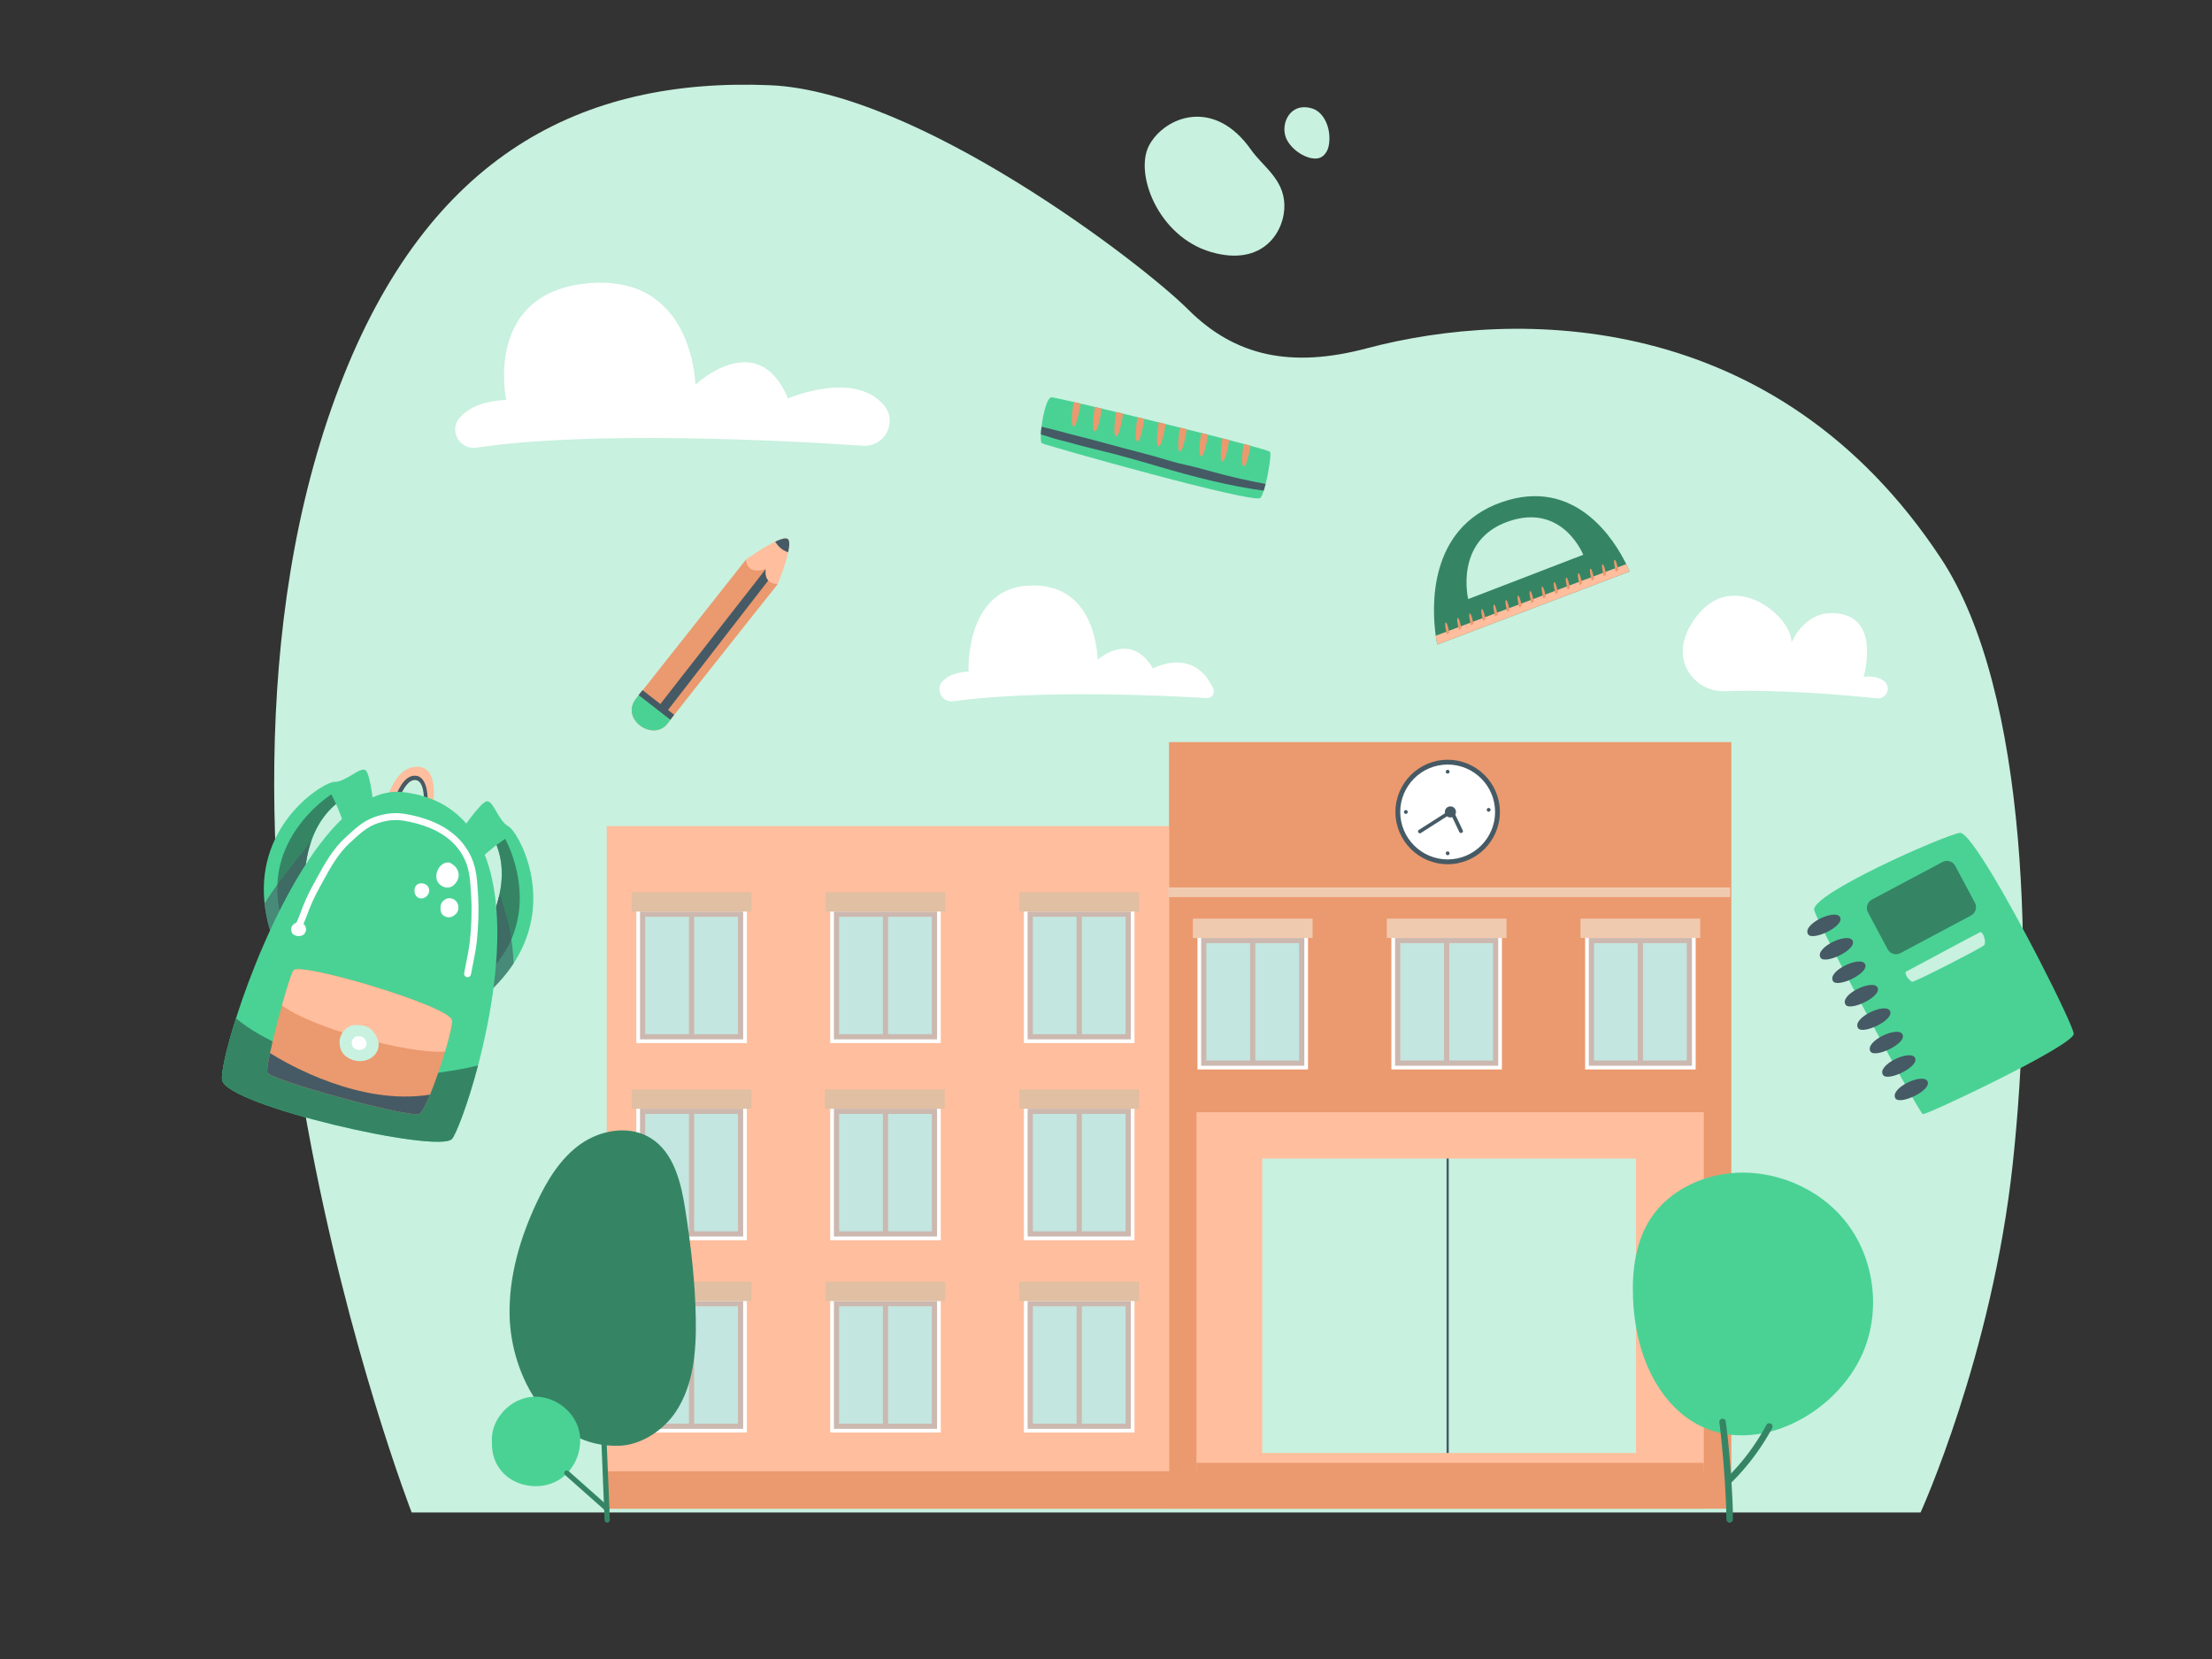 <?xml version="1.0" encoding="iso-8859-1"?>
<!-- Generator: Adobe Illustrator 22.1.0, SVG Export Plug-In . SVG Version: 6.00 Build 0)  -->
<svg version="1.1" id="Layer_1" xmlns="http://www.w3.org/2000/svg" xmlns:xlink="http://www.w3.org/1999/xlink" x="0px" y="0px"
	 viewBox="0 0 640 480" style="enable-background:new 0 0 640 480;" xml:space="preserve">
<rect x="0" y="0" width="640" height="480" fill="#333333" stroke="none"/>
<g>
	<path style="fill:#C8F1DF;" d="M555.675,437.611c0,0,20.711-45.366,26.691-101.021c6.088-56.661,4.669-136.435-20.793-175.042
		c-47.69-72.312-122.593-72.312-166.09-60.776c-21.982,5.83-38.188,2.291-51.74-11.243c-13.552-13.534-78.375-63.101-120.95-64.873
		c-54.305-2.261-98.88,19.989-124.547,87.084c-52.475,137.174,20.864,325.872,20.864,325.872H555.675z"/>
	<path style="fill:#FFFFFF;" d="M349.098,201.979c-10.815-0.668-47.882-2.57-73.276,0.911c-3.294,0.452-5.351-3.472-3.052-5.851
		c1.344-1.392,3.626-2.514,7.446-2.742c0,0-1.087-23.453,16.809-24.836c20.526-1.586,20.551,21.446,20.551,21.446
		s9.406-8.674,16.022,2.499c0,0,11.683-6.539,17.425,5.798C351.648,200.551,350.591,202.071,349.098,201.979z"/>
	<path style="fill:#FFFFFF;" d="M543.034,202.06c-8.158-0.871-27.295-2.634-44.039-2.071c-6.927,0.233-12.606-5.519-12.103-12.364
		c0.206-2.802,1.387-6.014,4.204-9.58c10.845-13.732,27.752,0.738,27.217,7.956c0,0,4.109-10.704,14.818-8.262
		c10.708,2.442,6.084,18.077,6.084,18.077s3.524-0.556,5.858,1.198C547.367,198.738,545.899,202.366,543.034,202.06z"/>
	<path style="fill:#C8F1DF;" d="M361.967,43.334c3.442,4.894,9.427,8.385,9.644,15.881c0.218,7.496-5.975,18.163-21.265,13.692
		c-15.29-4.471-22.31-22.856-17.794-30.998C337.069,33.767,351.224,28.057,361.967,43.334z"/>
	<path style="fill:#C8F1DF;" d="M384.574,41.317c0.486-4.492-1.59-8.779-4.731-9.871c-0.517-0.18-1.086-0.314-1.711-0.387
		c-5.473-0.64-7.884,5.581-5.734,9.515s7.884,6.679,10.36,4.574C383.996,44.096,384.419,42.747,384.574,41.317z"/>
	<path style="fill:#FFFFFF;" d="M249.667,128.956c-22.779-1.519-78.348-4.432-111.818,0.56c-4.837,0.722-8.057-4.891-4.889-8.582
		c2.284-2.662,6.346-4.902,13.503-5.231c0,0-6.681-30.751,23.365-33.709c30.877-3.04,31.365,29.315,31.365,29.315
		s18.021-17.004,26.815,3.982c0,0,19.054-8.302,27.723,1.94C259.815,122.054,256.01,129.379,249.667,128.956z"/>
</g>
<g id="Kids_vaccination_1_">
	<g id="school_1_">
		<g id="school">
			<g>
				<g>
					<rect x="338.232" y="214.717" style="fill:#EB996E;" width="162.692" height="221.796"/>
					<rect x="175.54" y="239.018" style="fill:#FFBE9D;" width="162.692" height="197.495"/>
					<g>
						<g>
							<g>
								
									<rect x="180.534" y="323.283" transform="matrix(-1.836970e-16 1 -1 -1.836970e-16 539.372 139.183)" style="fill:#FFFFFF;" width="39.121" height="31.989"/>
								<rect x="185.174" y="320.791" style="fill:#CCB8AF;" width="29.841" height="36.973"/>
								
									<rect x="183.11" y="325.859" transform="matrix(-1.836970e-16 1 -1 -1.836970e-16 539.372 139.183)" style="fill:#C3E6E0;" width="33.97" height="26.838"/>
								<rect x="199.344" y="321.792" style="fill:#CCB8AF;" width="1.501" height="35.472"/>
							</g>
							<rect x="182.775" y="315.201" style="fill:#E0BFA2;" width="34.639" height="5.591"/>
						</g>
						<g>
							<g>
								
									<rect x="292.689" y="323.283" transform="matrix(-1.836970e-16 1 -1 -1.836970e-16 651.528 27.028)" style="fill:#FFFFFF;" width="39.121" height="31.989"/>
								<rect x="297.329" y="320.791" style="fill:#CCB8AF;" width="29.841" height="36.973"/>
								
									<rect x="295.265" y="325.859" transform="matrix(-1.836970e-16 1 -1 -1.836970e-16 651.528 27.028)" style="fill:#C3E6E0;" width="33.97" height="26.838"/>
								<rect x="311.499" y="321.792" style="fill:#CCB8AF;" width="1.501" height="35.472"/>
							</g>
							<rect x="294.931" y="315.201" style="fill:#E0BFA2;" width="34.639" height="5.591"/>
						</g>
						<g>
							<g>
								
									<rect x="236.637" y="323.283" transform="matrix(-1.836970e-16 1 -1 -1.836970e-16 595.476 83.08)" style="fill:#FFFFFF;" width="39.121" height="31.989"/>
								<rect x="241.277" y="320.791" style="fill:#CCB8AF;" width="29.841" height="36.973"/>
								
									<rect x="239.213" y="325.859" transform="matrix(-1.836970e-16 1 -1 -1.836970e-16 595.476 83.08)" style="fill:#C3E6E0;" width="33.97" height="26.838"/>
								<rect x="255.447" y="321.792" style="fill:#CCB8AF;" width="1.501" height="35.472"/>
							</g>
							<rect x="238.688" y="315.201" style="fill:#E0BFA2;" width="34.639" height="5.591"/>
						</g>
					</g>
					<g>
						<g>
							<g>
								
									<rect x="180.534" y="266.239" transform="matrix(-1.836970e-16 1 -1 -1.836970e-16 482.329 82.139)" style="fill:#FFFFFF;" width="39.121" height="31.989"/>
								<rect x="185.174" y="263.747" style="fill:#CCB8AF;" width="29.841" height="36.973"/>
								
									<rect x="183.11" y="268.815" transform="matrix(-1.836970e-16 1 -1 -1.836970e-16 482.329 82.139)" style="fill:#C3E6E0;" width="33.97" height="26.838"/>
								<rect x="199.344" y="264.748" style="fill:#CCB8AF;" width="1.501" height="35.472"/>
							</g>
							<rect x="182.775" y="258.157" style="fill:#E0BFA2;" width="34.639" height="5.591"/>
						</g>
						<g>
							<g>
								
									<rect x="292.689" y="266.239" transform="matrix(-1.836970e-16 1 -1 -1.836970e-16 594.484 -30.016)" style="fill:#FFFFFF;" width="39.121" height="31.989"/>
								<rect x="297.329" y="263.747" style="fill:#CCB8AF;" width="29.841" height="36.973"/>
								
									<rect x="295.265" y="268.815" transform="matrix(-1.836970e-16 1 -1 -1.836970e-16 594.484 -30.016)" style="fill:#C3E6E0;" width="33.97" height="26.838"/>
								<rect x="311.499" y="264.748" style="fill:#CCB8AF;" width="1.501" height="35.472"/>
							</g>
							<rect x="294.931" y="258.157" style="fill:#E0BFA2;" width="34.639" height="5.591"/>
						</g>
						<g>
							<g>
								
									<rect x="236.637" y="266.239" transform="matrix(-1.836970e-16 1 -1 -1.836970e-16 538.432 26.036)" style="fill:#FFFFFF;" width="39.121" height="31.989"/>
								<rect x="241.277" y="263.747" style="fill:#CCB8AF;" width="29.841" height="36.973"/>
								
									<rect x="239.213" y="268.815" transform="matrix(-1.836970e-16 1 -1 -1.836970e-16 538.432 26.036)" style="fill:#C3E6E0;" width="33.97" height="26.838"/>
								<rect x="255.447" y="264.748" style="fill:#CCB8AF;" width="1.501" height="35.472"/>
							</g>
							<rect x="238.879" y="258.157" style="fill:#E0BFA2;" width="34.639" height="5.591"/>
						</g>
					</g>
					<g>
						<g>
							<g>
								
									<rect x="180.534" y="378.926" transform="matrix(-1.836970e-16 1 -1 -1.836970e-16 595.016 194.826)" style="fill:#FFFFFF;" width="39.121" height="31.989"/>
								<rect x="185.174" y="376.435" style="fill:#CCB8AF;" width="29.841" height="36.973"/>
								
									<rect x="183.11" y="381.502" transform="matrix(-1.836970e-16 1 -1 -1.836970e-16 595.016 194.827)" style="fill:#C3E6E0;" width="33.97" height="26.838"/>
								<rect x="199.344" y="377.436" style="fill:#CCB8AF;" width="1.501" height="35.472"/>
							</g>
							<rect x="182.775" y="370.844" style="fill:#E0BFA2;" width="34.639" height="5.591"/>
						</g>
						<g>
							<g>
								
									<rect x="292.689" y="378.926" transform="matrix(-1.836970e-16 1 -1 -1.836970e-16 707.171 82.671)" style="fill:#FFFFFF;" width="39.121" height="31.989"/>
								<rect x="297.329" y="376.435" style="fill:#CCB8AF;" width="29.841" height="36.973"/>
								
									<rect x="295.265" y="381.502" transform="matrix(-1.836970e-16 1 -1 -1.836970e-16 707.171 82.671)" style="fill:#C3E6E0;" width="33.97" height="26.838"/>
								<rect x="311.499" y="377.436" style="fill:#CCB8AF;" width="1.501" height="35.472"/>
							</g>
							<rect x="294.931" y="370.844" style="fill:#E0BFA2;" width="34.639" height="5.591"/>
						</g>
						<g>
							<g>
								
									<rect x="236.637" y="378.926" transform="matrix(-1.836970e-16 1 -1 -1.836970e-16 651.119 138.723)" style="fill:#FFFFFF;" width="39.121" height="31.989"/>
								<rect x="241.277" y="376.435" style="fill:#CCB8AF;" width="29.841" height="36.973"/>
								
									<rect x="239.213" y="381.502" transform="matrix(-1.836970e-16 1 -1 -1.836970e-16 651.119 138.723)" style="fill:#C3E6E0;" width="33.97" height="26.838"/>
								<rect x="255.447" y="377.436" style="fill:#CCB8AF;" width="1.501" height="35.472"/>
							</g>
							<rect x="238.879" y="370.844" style="fill:#E0BFA2;" width="34.639" height="5.591"/>
						</g>
					</g>
					<rect x="175.37" y="425.694" style="fill:#EB996E;" width="169.77" height="10.819"/>
					<g>
						<g>
							<g>
								<g>
									<rect x="346.182" y="321.792" style="fill:#FFBE9D;" width="146.793" height="103.902"/>
									<rect x="357.885" y="331.261" style="fill:#FFBE9D;" width="123.386" height="94.433"/>
									<rect x="362.028" y="332.905" style="fill:#FFBE9D;" width="115.101" height="91.145"/>
									<rect x="365.195" y="335.204" style="fill:#C8F1DF;" width="108.147" height="85.193"/>
								</g>
							</g>
							<rect x="346.183" y="423.251" style="fill:#EB996E;" width="146.793" height="13.261"/>
						</g>
					</g>
				</g>
				<rect x="418.537" y="335.204" style="fill:#455A64;" width="0.634" height="85.193"/>
				<rect x="338" y="256.759" style="fill:#F0CAAF;" width="162.59" height="2.795"/>
				<g>
					<g>
						<g>
							
								<rect x="342.899" y="273.868" transform="matrix(-1.836970e-16 1 -1 -1.836970e-16 652.322 -72.597)" style="fill:#FFFFFF;" width="39.121" height="31.989"/>
							<rect x="347.539" y="271.376" style="fill:#CCB8AF;" width="29.841" height="36.973"/>
							
								<rect x="345.474" y="276.443" transform="matrix(-1.836970e-16 1 -1 -1.836970e-16 652.322 -72.597)" style="fill:#C3E6E0;" width="33.97" height="26.838"/>
							<rect x="361.708" y="272.377" style="fill:#CCB8AF;" width="1.501" height="35.472"/>
						</g>
						<rect x="345.14" y="265.785" style="fill:#F0CAAF;" width="34.639" height="5.591"/>
					</g>
					<g>
						<g>
							
								<rect x="455.054" y="273.868" transform="matrix(-1.836970e-16 1 -1 -1.836970e-16 764.477 -184.752)" style="fill:#FFFFFF;" width="39.121" height="31.989"/>
							<rect x="459.694" y="271.376" style="fill:#CCB8AF;" width="29.841" height="36.973"/>
							
								<rect x="457.629" y="276.443" transform="matrix(-1.836970e-16 1 -1 -1.836970e-16 764.477 -184.752)" style="fill:#C3E6E0;" width="33.97" height="26.838"/>
							<rect x="473.864" y="272.377" style="fill:#CCB8AF;" width="1.501" height="35.472"/>
						</g>
						<rect x="457.295" y="265.785" style="fill:#F0CAAF;" width="34.639" height="5.591"/>
					</g>
					<g>
						<g>
							
								<rect x="399.002" y="273.868" transform="matrix(-1.836970e-16 1 -1 -1.836970e-16 708.425 -128.7)" style="fill:#FFFFFF;" width="39.121" height="31.989"/>
							<rect x="403.642" y="271.376" style="fill:#CCB8AF;" width="29.841" height="36.973"/>
							
								<rect x="401.577" y="276.443" transform="matrix(-1.836970e-16 1 -1 -1.836970e-16 708.425 -128.7)" style="fill:#C3E6E0;" width="33.97" height="26.838"/>
							<rect x="417.812" y="272.377" style="fill:#CCB8AF;" width="1.501" height="35.472"/>
						</g>
						<rect x="401.243" y="265.785" style="fill:#F0CAAF;" width="34.639" height="5.591"/>
					</g>
				</g>
			</g>
			<g>
				<circle style="fill:#FFFFFF;" cx="418.854" cy="234.933" r="14.016"/>
				<g>
					<g>
						<g>
							<path style="fill:#455A64;" d="M418.854,250.045c-8.333,0-15.113-6.779-15.113-15.111c0-8.333,6.78-15.113,15.113-15.113
								c8.333,0,15.112,6.779,15.112,15.113C433.966,243.266,427.186,250.045,418.854,250.045z M418.854,221.211
								c-7.567,0-13.722,6.155-13.722,13.722c0,7.566,6.155,13.722,13.722,13.722c7.566,0,13.721-6.156,13.721-13.722
								C432.575,227.367,426.42,221.211,418.854,221.211z"/>
						</g>
						<path style="fill:#455A64;" d="M419.405,223.278c0,0.305-0.246,0.553-0.551,0.553c-0.305,0-0.552-0.247-0.552-0.553
							c0-0.304,0.247-0.551,0.552-0.551C419.159,222.727,419.405,222.974,419.405,223.278z"/>
						<path style="fill:#455A64;" d="M419.405,246.887c0,0.305-0.246,0.552-0.551,0.552c-0.305,0-0.552-0.247-0.552-0.552
							c0-0.305,0.247-0.552,0.552-0.552C419.159,246.335,419.405,246.582,419.405,246.887z"/>
						<path style="fill:#455A64;" d="M431.265,234.308c0,0.305-0.247,0.552-0.551,0.552c-0.306,0-0.553-0.246-0.553-0.552
							c0-0.305,0.247-0.552,0.553-0.552C431.019,233.756,431.265,234.003,431.265,234.308z"/>
						<path style="fill:#455A64;" d="M407.306,234.933c0,0.305-0.247,0.551-0.551,0.551c-0.305,0-0.552-0.246-0.552-0.551
							c0-0.305,0.246-0.553,0.552-0.553C407.059,234.381,407.306,234.628,407.306,234.933z"/>
					</g>
					<g>
						<path style="fill:#455A64;" d="M418.046,234.972c-0.033-0.886,0.658-1.63,1.544-1.663c0.886-0.033,1.63,0.657,1.663,1.544
							c0.033,0.885-0.658,1.629-1.544,1.662C418.824,236.548,418.079,235.858,418.046,234.972z"/>
						<path style="fill:#455A64;" d="M419.691,235.4c-0.118-0.247,0.01-0.554,0.285-0.685l0,0c0.275-0.131,0.593-0.037,0.711,0.21
							l2.554,5.357c0.118,0.247-0.01,0.553-0.285,0.684l0,0c-0.275,0.132-0.592,0.038-0.711-0.208L419.691,235.4z"/>
						<path style="fill:#455A64;" d="M418.914,234.76c0.202-0.13,0.494-0.034,0.652,0.213l0,0c0.158,0.247,0.122,0.552-0.081,0.682
							l-8.461,5.403c-0.201,0.129-0.494,0.034-0.651-0.213l0,0c-0.159-0.248-0.123-0.552,0.08-0.683L418.914,234.76z"/>
					</g>
				</g>
			</g>
		</g>
	</g>
	<g id="tree_2_">
		<path style="fill:#4AD295;" d="M500.134,339.513c12.784-1.474,26.235,4.06,34.125,14.256c8.348,10.788,10.076,26.319,4.264,38.66
			c-9.169,19.469-36.789,31.815-53.901,14.846c-8.247-8.178-11.692-20.176-12.145-31.782c-0.317-8.097,0.793-16.585,5.34-23.292
			c4.533-6.685,12.15-10.922,20.097-12.361C498.651,339.708,499.391,339.599,500.134,339.513z"/>
		<path style="fill:#358565;" d="M501.396,439.609c-0.001-3.505-0.192-7.011-0.411-10.508c-0.254-4.036-0.576-8.069-0.988-12.092
			c-0.2-1.953-0.424-3.903-0.694-5.848c-0.069-0.495-0.727-0.81-1.172-0.665c-0.544,0.176-0.739,0.641-0.665,1.172
			c0.013,0.094,0.026,0.188,0.039,0.283c0.005,0.038,0.01,0.076,0.016,0.115c0.028,0.202-0.025-0.187-0.007-0.05
			c0.026,0.199,0.052,0.397,0.078,0.596c0.052,0.408,0.103,0.817,0.151,1.225c0.103,0.865,0.199,1.73,0.29,2.596
			c0.204,1.945,0.384,3.893,0.547,5.841c0.332,3.968,0.602,7.943,0.774,11.921c0.078,1.803,0.137,3.609,0.138,5.414
			c0,0.498,0.438,0.976,0.953,0.953C500.959,440.539,501.396,440.143,501.396,439.609L501.396,439.609z"/>
		<path style="fill:#358565;" d="M501.106,428.797c3.588-3.582,6.774-7.576,9.469-11.871c0.763-1.216,1.485-2.456,2.167-3.719
			c0.237-0.438,0.123-1.058-0.342-1.304c-0.444-0.235-1.051-0.126-1.304,0.342c-1.187,2.195-2.496,4.324-3.923,6.372
			c-0.357,0.512-0.721,1.019-1.091,1.52c-0.176,0.238-0.354,0.475-0.533,0.711c-0.085,0.112-0.17,0.223-0.256,0.334
			c0.11-0.143-0.078,0.1-0.08,0.103c-0.058,0.074-0.115,0.147-0.173,0.221c-0.771,0.981-1.57,1.94-2.396,2.875
			c-0.929,1.053-1.892,2.075-2.885,3.066c-0.353,0.353-0.379,1,0,1.347C500.139,429.147,500.729,429.174,501.106,428.797
			L501.106,428.797z"/>
	</g>
</g>
<g id="tree_1_">
	<path style="fill:#358565;" d="M172.47,328.577c5.18-2.077,11.149-2.194,15.821,0.727c6.736,4.211,8.781,12.937,10.004,20.786
		c1.628,10.447,2.846,20.977,3.025,31.548c0.157,9.307-0.651,19.12-5.812,26.867c-3.46,5.195-9.799,9.529-16.194,9.783
		c-20.262,0.805-31.546-20.137-31.876-37.789c-0.21-11.23,3.034-22.309,7.804-32.478c3.05-6.504,6.909-12.908,12.785-17.039
		C169.396,330.02,170.897,329.208,172.47,328.577z"/>
	<path style="fill:#358565;" d="M176.448,439.784c-0.245-6.033-0.491-12.066-0.736-18.099c-0.07-1.715-0.14-3.429-0.209-5.144
		c-0.017-0.412-0.339-0.763-0.763-0.763c-0.401,0-0.78,0.35-0.763,0.763c0.245,6.033,0.491,12.066,0.736,18.099
		c0.07,1.715,0.139,3.429,0.209,5.144c0.017,0.412,0.339,0.763,0.764,0.763C176.085,440.547,176.465,440.198,176.448,439.784
		L176.448,439.784z"/>
	<path style="fill:#4AD295;" d="M162.153,406.389c2.379,1.608,4.262,3.956,5.142,6.694c1.754,5.454-0.609,11.951-5.456,15.005
		c-7.437,4.686-19.661,0.597-19.51-10.587c-0.065-0.837-0.042-1.68,0.077-2.516c0.809-5.683,5.937-10.432,11.661-10.855
		C156.923,403.921,159.785,404.789,162.153,406.389z"/>
	<path style="fill:#358565;" d="M163.457,426.736c3.017,2.674,6.035,5.348,9.052,8.022c0.833,0.738,1.666,1.477,2.499,2.215
		c0.308,0.273,0.776,0.304,1.08,0c0.278-0.278,0.31-0.805,0-1.08c-3.017-2.674-6.035-5.348-9.052-8.022
		c-0.833-0.738-1.666-1.477-2.499-2.215c-0.308-0.273-0.776-0.304-1.08,0C163.179,425.935,163.147,426.461,163.457,426.736
		L163.457,426.736z"/>
</g>
<g>
	<path style="fill:#4AD295;" d="M108.263,234.825l-6.396,7.891l-1.186,1.461c0,0,0.074-0.506-0.169-1.826
		c-0.305-1.694-1.127-4.726-3.281-9.739c-3.637,3.021-5.858,6.914-7.2,10.801c-2.801,8.123-1.758,16.208-1.758,16.208
		s-1.166,0.821-5.628,9.736c-0.757,1.51-1.611,3.251-2.566,5.259c-1.989-4.747-3.097-9.148-3.531-13.206
		c-2.519-23.393,17.339-35.256,20.179-35.179c3.334,0.087,7.589-4.624,9.091-3.325C107.315,224.207,108.263,234.825,108.263,234.825
		z"/>
	<path style="fill:#358565;" d="M88.274,259.621c0,0-1.166,0.821-5.628,9.736c-9.771-25.261,13.246-39.529,13.246-39.529l1.34,2.785
		C85.991,241.949,88.274,259.621,88.274,259.621z"/>
	<path style="opacity:0.6;fill:#455A64;" d="M88.274,259.621c0,0-1.166,0.821-5.628,9.736c-0.757,1.51-1.611,3.251-2.566,5.259
		c-1.989-4.747-3.097-9.148-3.531-13.206c0.161-0.265,0.325-0.525,0.49-0.789c3.229-5.131,7.15-9.769,10.871-14.537
		c0.684-0.879,1.355-1.831,2.122-2.67C87.231,251.537,88.274,259.621,88.274,259.621z"/>
	<path style="fill:#4AD295;" d="M148.607,278.725c-2.391,3.669-5.675,7.323-10.074,10.837c0.126-2.219,0.213-4.156,0.273-5.845
		c0.365-9.962-0.264-11.242-0.264-11.242s4.316-5.93,5.991-13.77c0.934-4.38,1.045-9.352-0.885-14.223
		c-7.635,5.982-8.577,8.489-8.577,8.489l-2.162-11.843c0,0,5.928-8.86,7.866-9.284c1.941-0.418,3.412,5.756,6.379,7.281
		C149.643,240.397,161.031,259.715,148.607,278.725z"/>
	<path style="fill:#358565;" d="M138.542,272.475c0,0,0.629,1.28,0.264,11.242c20.697-17.47,7.354-41.035,7.354-41.035l-2.512,1.8
		C149.027,258.066,138.542,272.475,138.542,272.475z"/>
	<path style="opacity:0.6;fill:#455A64;" d="M148.607,278.725c-2.391,3.669-5.675,7.323-10.074,10.837
		c0.126-2.219,0.213-4.156,0.273-5.845c0.365-9.962-0.264-11.242-0.264-11.242s4.316-5.93,5.991-13.77
		c0.716,1.632,1.133,3.595,1.593,4.99C147.728,268.547,148.354,273.633,148.607,278.725z"/>
	<path style="fill:#FFBE9D;" d="M124.822,235.703l-2.301-1.076c0,0,0.098-0.82,0.14-1.965c0.091-2.516-0.113-6.603-2.316-6.957
		c-2.064-0.333-3.706,2.599-4.617,4.729c-0.504,1.19-0.782,2.131-0.782,2.131l-3.667,1.198c0,0,2.144-11.963,9.46-11.922
		C128.055,221.878,124.822,235.703,124.822,235.703z"/>
	<path style="fill:#455A64;" d="M123.716,233.001l-1.055-0.339c0.091-2.516-0.113-6.603-2.316-6.957
		c-2.064-0.333-3.706,2.599-4.617,4.729l-1.086-0.347c0,0,2.06-6.261,5.883-5.613C124.347,225.122,123.716,233.001,123.716,233.001z
		"/>
	<path style="fill:#4AD295;" d="M138.309,308.269c-3.042,11.534-6.41,20.004-7.535,21.263c-3.871,4.354-65.168-9.657-66.506-17.005
		c-0.351-1.933,1.122-8.836,4.012-17.906c8.094-25.428,27.288-67.883,48.415-65.429
		C151.285,233.212,145.786,279.972,138.309,308.269z"/>
	<path style="fill:#358565;" d="M138.309,308.269c-3.042,11.534-6.41,20.004-7.535,21.263c-3.871,4.354-65.168-9.657-66.506-17.005
		c-0.351-1.933,1.122-8.836,4.012-17.906c7.777,6.552,19.932,10.923,29.325,14.058c11.101,3.702,22.886,2.857,34.254,0.922
		C134.048,309.232,136.191,308.782,138.309,308.269z"/>
	<path style="fill:#EB996E;" d="M128.76,304.254c-1.23,4.138-2.848,8.868-4.327,12.455c-1.243,2.992-2.39,5.188-3.14,5.562
		c-2.603,1.303-43.209-9.818-43.926-11.97c-0.187-0.558,0.143-2.703,0.754-5.601c0.828-3.911,2.167-9.2,3.459-13.818
		c1.449-5.196,2.835-9.544,3.348-10.151c2.059-2.426,44.906,10.298,45.82,14.423C130.953,296.077,130.079,299.823,128.76,304.254z"
		/>
	<path style="fill:#FFBE9D;" d="M128.76,304.254c-10.855,0.748-38.728-6.899-47.18-13.373c1.449-5.196,2.835-9.544,3.348-10.151
		c2.059-2.426,44.906,10.298,45.82,14.423C130.953,296.077,130.079,299.823,128.76,304.254z"/>
	<path style="fill:#C8F1DF;" d="M102.8,296.551c-2.689,0.005-4.766,2.88-4.554,5.386c0.199,2.349,1.25,3.649,3.348,4.563
		c2.774,1.209,6.54,0.287,7.701-2.729c0.656-1.706,0.014-3.585-1.025-4.989C106.957,297.012,105.579,296.652,102.8,296.551z"/>
	<path style="fill:#FFFFFF;" d="M103.497,299.819c-1.02,0.002-1.808,1.092-1.727,2.043c0.076,0.891,0.474,1.384,1.269,1.731
		c1.052,0.459,2.48,0.109,2.92-1.035c0.249-0.647,0.005-1.359-0.389-1.892C105.073,299.994,104.551,299.857,103.497,299.819z"/>
	<path style="fill:none;stroke:#FFFFFF;stroke-width:2;stroke-linecap:round;stroke-linejoin:round;stroke-miterlimit:10;" d="
		M86.238,268.248c1.269-2.389,2.072-5.183,3.194-7.672c0.958-2.124,2.087-4.162,3.201-6.201c2.14-3.915,4.538-8.173,7.857-11.196
		c2.585-2.355,4.977-4.759,8.338-5.894c2.925-0.988,5.48-1.287,8.468-0.76c7.508,1.325,14.731,4.541,18.092,11.758
		c1.616,3.47,1.685,7.062,1.926,10.828c0.286,4.481,0.086,8.89-0.371,13.372c-0.24,2.347-1.23,6.923-1.664,9.247"/>
	<path style="fill:#FFFFFF;" d="M85.768,266.963c-1.045,0.385-1.832,1.265-1.427,2.622c0.429,1.44,2.885,1.687,3.755,0.56
		C89.404,268.453,87.669,266.262,85.768,266.963z"/>
	<path style="fill:#455A64;" d="M124.434,316.709c-1.243,2.992-2.39,5.188-3.14,5.562c-2.603,1.303-43.209-9.818-43.926-11.97
		c-0.187-0.558,0.143-2.703,0.754-5.601C83.245,307.904,104.229,319.996,124.434,316.709z"/>
	<path style="fill:#FFFFFF;" d="M130.023,249.548c-3.288-0.339-5.208,4.696-2.49,6.6c1.497,1.048,3.046,0.871,4.208-0.521
		C133.562,253.445,132.708,250.795,130.023,249.548z"/>
	<path style="fill:#FFFFFF;" d="M121.288,255.642c-1.919,0.532-1.774,3.795,0.149,4.252c1.098,0.261,2.13-0.428,2.566-1.398
		C124.661,257.033,123.501,255.208,121.288,255.642z"/>
	<path style="fill:#FFFFFF;" d="M129.689,259.899c-1.239,0.274-2.118,1.115-2.234,2.433c-0.084,0.949,0.089,2.101,0.942,2.628
		c1.265,0.782,2.409,0.483,3.422-0.446C133.465,263.003,132.577,259.683,129.689,259.899z"/>
</g>
<g>
	<path style="fill:#4AD295;" d="M589.89,277.467c5.612,10.887,10.034,20.306,10.104,21.627c0.173,3.348-42.614,23.559-43.676,23.265
		c-0.296-0.082-2.757-4.325-6.182-10.513c-8.882-16.032-24.244-45.101-25.223-48.446c-1.349-4.584,37.509-21.706,42.109-22.43
		C569.807,240.529,581.256,260.735,589.89,277.467z"/>
	<path style="fill:#455A64;" d="M523.14,270.335c1.279,2.012,10.556-2.321,9.269-4.937
		C531.122,262.78,521.286,267.419,523.14,270.335z"/>
	<path style="fill:#455A64;" d="M526.752,277.116c1.279,2.012,10.556-2.321,9.269-4.938
		C534.734,269.561,524.898,274.2,526.752,277.116z"/>
	<path style="fill:#455A64;" d="M530.364,283.897c1.279,2.012,10.556-2.321,9.269-4.938
		C538.347,276.342,528.51,280.981,530.364,283.897z"/>
	<path style="fill:#455A64;" d="M533.976,290.678c1.279,2.012,10.556-2.321,9.269-4.937
		C541.959,283.123,532.123,287.762,533.976,290.678z"/>
	<path style="fill:#455A64;" d="M537.588,297.459c1.279,2.012,10.556-2.321,9.269-4.938
		C545.571,289.904,535.735,294.543,537.588,297.459z"/>
	<path style="fill:#455A64;" d="M541.2,304.24c1.279,2.012,10.556-2.321,9.269-4.938C549.183,296.685,539.347,301.324,541.2,304.24z
		"/>
	<path style="fill:#455A64;" d="M544.812,311.02c1.279,2.012,10.556-2.321,9.269-4.937
		C552.795,303.466,542.959,308.105,544.812,311.02z"/>
	<path style="fill:#455A64;" d="M548.424,317.801c1.279,2.012,10.556-2.321,9.269-4.937
		C556.407,310.247,546.571,314.886,548.424,317.801z"/>
	<path style="fill:#358565;" d="M540.461,263.971l5.69,10.681c0.708,1.329,2.359,1.832,3.688,1.125l20.441-10.888
		c1.329-0.708,1.832-2.359,1.125-3.688l-5.69-10.681c-0.708-1.329-2.359-1.832-3.688-1.124l-20.441,10.888
		C540.257,260.991,539.754,262.642,540.461,263.971z"/>
	<path style="fill:#C8F1DF;" d="M551.349,281.197c-0.164,1.214,1.27,2.551,1.822,2.857c0.552,0.306,19.956-9.729,20.831-10.496
		c0.875-0.766-0.234-4.229-1.136-3.823C571.965,270.142,551.349,281.197,551.349,281.197z"/>
</g>
<g>
	<path style="fill:#FFBE9D;" d="M225,169.012l-8.711,0.623l-0.441-7.744c0,0,4.816-3.468,8.444-5.181
		c1.513-0.717,2.826-1.128,3.48-0.85c0.028,0.014,0.055,0.028,0.083,0.042c0.68,0.383,0.599,1.952,0.184,3.87
		c-0.816,3.8-2.94,8.994-3.04,9.231C225,169.012,225,169.012,225,169.012z"/>
	<path style="fill:#EB996E;" d="M225.003,169.016c0,0-24.724,31.134-30.442,38.483l-1.436,1.843
		c-1.559,1.999-3.861,2.328-5.899,1.646c-0.474-0.158-0.933-0.369-1.367-0.629l-0.006-0.002c-2.684-1.61-4.328-4.993-1.88-8.132
		l31.873-40.334c0.302,4.76,5.693,2.778,5.693,2.778c-0.218,1.665,0.159,2.678,0.73,3.296c1.025,1.11,2.687,0.963,2.73,1.037
		C225.003,169.016,225.003,169.016,225.003,169.016z"/>
	<path style="fill:#455A64;" d="M222.27,167.965l-31.876,41.17l-1.939,0.523l-0.023-2.603l33.108-42.386
		C221.322,166.335,221.699,167.347,222.27,167.965z"/>
	<path style="fill:#4AD295;" d="M194.561,207.497l-1.437,1.847c-4.169,5.358-13.686-1.293-9.151-7.121l1.437-1.847L194.561,207.497z
		"/>
	
		<rect x="189.073" y="198.139" transform="matrix(0.614 -0.789 0.789 0.614 -87.64 228.632)" style="fill:#455A64;" width="1.818" height="11.599"/>
	<path style="fill:#455A64;" d="M228.04,159.773c-1.851-0.531-3.031-1.874-3.747-3.062c1.583-0.747,2.938-1.163,3.563-0.808
		C228.536,156.285,228.454,157.854,228.04,159.773z"/>
</g>
<g>
	<g>
		<path style="fill:#358565;" d="M434.349,145.341c-21.383,7.566-20.037,30.824-18.941,38.594c0.226,1.614,0.441,2.56,0.441,2.56
			l55.621-21.138c0,0-0.313-0.817-0.956-2.141C467.321,156.651,455.973,137.689,434.349,145.341z M436.348,150.89
			c15.772-5.535,21.73,9.623,21.73,9.623l-33.284,12.82C424.794,173.333,420.666,156.394,436.348,150.89z"/>
		<path style="fill:#FFBE9D;" d="M470.515,163.216c0.643,1.324,0.956,2.141,0.956,2.141l-55.621,21.138c0,0-0.216-0.946-0.441-2.56
			L470.515,163.216z"/>
	</g>
	<path style="fill:#EB996E;" d="M418.634,183.542c0,0-0.867-3.338-0.364-3.439c0.502-0.101,1.053,2.952,1.053,2.952"/>
	<path style="fill:#EB996E;" d="M422.125,182.247c0,0-0.867-3.338-0.364-3.439c0.502-0.101,1.053,2.952,1.053,2.952"/>
	<path style="fill:#EB996E;" d="M425.617,180.952c0,0-0.867-3.338-0.364-3.439c0.502-0.101,1.053,2.952,1.053,2.952"/>
	<path style="fill:#EB996E;" d="M429.108,179.657c0,0-0.867-3.338-0.364-3.439c0.502-0.101,1.053,2.952,1.053,2.952"/>
	<path style="fill:#EB996E;" d="M432.599,178.362c0,0-0.867-3.338-0.364-3.439c0.502-0.101,1.053,2.952,1.053,2.952"/>
	<path style="fill:#EB996E;" d="M436.091,177.067c0,0-0.867-3.338-0.364-3.439c0.502-0.101,1.053,2.952,1.053,2.952"/>
	<path style="fill:#EB996E;" d="M439.582,175.772c0,0-0.867-3.338-0.364-3.439c0.502-0.101,1.053,2.952,1.053,2.952"/>
	<path style="fill:#EB996E;" d="M443.073,174.477c0,0-0.867-3.338-0.364-3.439s1.053,2.952,1.053,2.952"/>
	<path style="fill:#EB996E;" d="M446.565,173.182c0,0-0.867-3.338-0.364-3.439c0.502-0.101,1.053,2.952,1.053,2.952"/>
	<path style="fill:#EB996E;" d="M450.056,171.887c0,0-0.867-3.338-0.364-3.439s1.053,2.952,1.053,2.952"/>
	<path style="fill:#EB996E;" d="M453.547,170.592c0,0-0.867-3.338-0.364-3.439c0.502-0.101,1.053,2.952,1.053,2.952"/>
	<path style="fill:#EB996E;" d="M457.038,169.297c0,0-0.867-3.338-0.364-3.439c0.502-0.101,1.053,2.952,1.053,2.952"/>
	<path style="fill:#EB996E;" d="M460.53,168.002c0,0-0.867-3.338-0.364-3.439s1.053,2.952,1.053,2.952"/>
	<path style="fill:#EB996E;" d="M464.021,166.707c0,0-0.867-3.338-0.364-3.439c0.502-0.101,1.053,2.952,1.053,2.952"/>
	<path style="fill:#EB996E;" d="M467.512,165.412c0,0-0.867-3.338-0.364-3.439s1.053,2.952,1.053,2.952"/>
</g>
<g>
	<path style="fill:#4AD295;" d="M301.446,128.232c1.057,0.621,61.744,17.776,63.248,15.815c0.31-0.401,0.627-1.15,0.939-2.09
		c0.188-0.584,0.373-1.246,0.553-1.942c0.948-3.726,1.636-8.593,1.279-9.278c-0.099-0.186-2.229-0.839-5.658-1.772
		c-0.629-0.177-1.309-0.357-2.025-0.548c-1.256-0.337-2.631-0.7-4.101-1.083c-0.658-0.173-1.332-0.344-2.029-0.523
		c-1.31-0.336-2.681-0.687-4.099-1.049c-0.67-0.169-1.351-0.339-2.04-0.514c-1.341-0.338-2.71-0.683-4.104-1.031
		c-0.677-0.168-1.357-0.338-2.042-0.51c-1.354-0.335-2.721-0.673-4.095-1.01c-0.681-0.17-1.362-0.34-2.047-0.502
		c-1.372-0.34-2.746-0.677-4.108-1.007c-0.683-0.166-1.364-0.336-2.039-0.497c-1.388-0.34-2.761-0.67-4.105-0.994
		c-0.689-0.164-1.372-0.33-2.048-0.492c-1.415-0.339-2.784-0.667-4.102-0.981c-0.7-0.165-1.385-0.327-2.052-0.484
		c-1.464-0.347-2.841-0.669-4.107-0.963c-0.72-0.166-1.406-0.328-2.051-0.477c-3.634-0.83-6.003-1.339-6.348-1.344
		c-1.301-0.015-2.461,4.708-2.923,8.527c-0.097,0.793-0.164,1.545-0.194,2.206C301.084,127.073,301.168,128.068,301.446,128.232z"/>
	<path style="fill:#455A64;" d="M301.148,125.689c1.838,0.502,3.663,1.2,5.474,1.622c1.63,0.374,3.234,0.857,4.855,1.291
		c1.784,0.476,3.587,0.957,5.383,1.376c6.364,1.498,12.611,3.306,18.883,5.151c9.561,2.809,20.083,5.54,29.889,6.83
		c0.188-0.584,0.373-1.246,0.553-1.942c-1.195-0.242-2.388-0.467-3.567-0.699c-5.178-1.015-10.369-2.389-15.459-3.817
		c-2.815-0.787-5.701-1.253-8.499-2.115c-6.186-1.901-12.233-3.321-18.467-5.042c-3.098-0.852-6.16-1.672-9.307-2.44
		c-3.186-0.775-6.324-1.757-9.544-2.419C301.246,124.276,301.179,125.028,301.148,125.689z"/>
	<path style="fill:#EB996E;" d="M359.859,134.931c0.74,0.05,1.476-3.26,1.948-5.966c-0.629-0.177-1.309-0.357-2.025-0.548
		C359.426,130.924,359.005,134.873,359.859,134.931z"/>
	<path style="fill:#EB996E;" d="M353.703,133.486c0.757,0.049,1.51-3.417,1.977-6.152c-0.658-0.173-1.332-0.344-2.029-0.523
		C353.293,129.305,352.831,133.423,353.703,133.486z"/>
	<path style="fill:#EB996E;" d="M347.547,132.036c0.771,0.052,1.533-3.521,2.006-6.274c-0.67-0.169-1.351-0.339-2.04-0.514
		C347.147,127.727,346.662,131.976,347.547,132.036z"/>
	<path style="fill:#EB996E;" d="M341.391,130.591c0.778,0.05,1.551-3.606,2.017-6.375c-0.677-0.168-1.357-0.338-2.042-0.51
		C341.004,126.172,340.493,130.528,341.391,130.591z"/>
	<path style="fill:#EB996E;" d="M335.232,129.144c0.788,0.051,1.564-3.674,2.039-6.448c-0.681-0.17-1.362-0.34-2.047-0.502
		C334.86,124.644,334.327,129.083,335.232,129.144z"/>
	<path style="fill:#EB996E;" d="M329.08,127.696c0.792,0.053,1.574-3.727,2.036-6.508c-0.683-0.166-1.364-0.336-2.039-0.497
		C328.714,123.13,328.168,127.637,329.08,127.696z"/>
	<path style="fill:#EB996E;" d="M322.924,126.252c0.798,0.052,1.583-3.77,2.048-6.555c-0.689-0.164-1.372-0.33-2.048-0.492
		C322.562,121.634,322.005,126.187,322.924,126.252z"/>
	<path style="fill:#EB996E;" d="M316.765,124.805c0.802,0.054,1.591-3.792,2.058-6.581c-0.7-0.165-1.385-0.327-2.052-0.484
		C316.407,120.162,315.844,124.745,316.765,124.805z"/>
	<path style="fill:#EB996E;" d="M310.612,123.356c0.796,0.056,1.587-3.794,2.052-6.579c-0.72-0.166-1.406-0.328-2.051-0.477
		C310.251,118.728,309.691,123.296,310.612,123.356z"/>
</g>
</svg>
